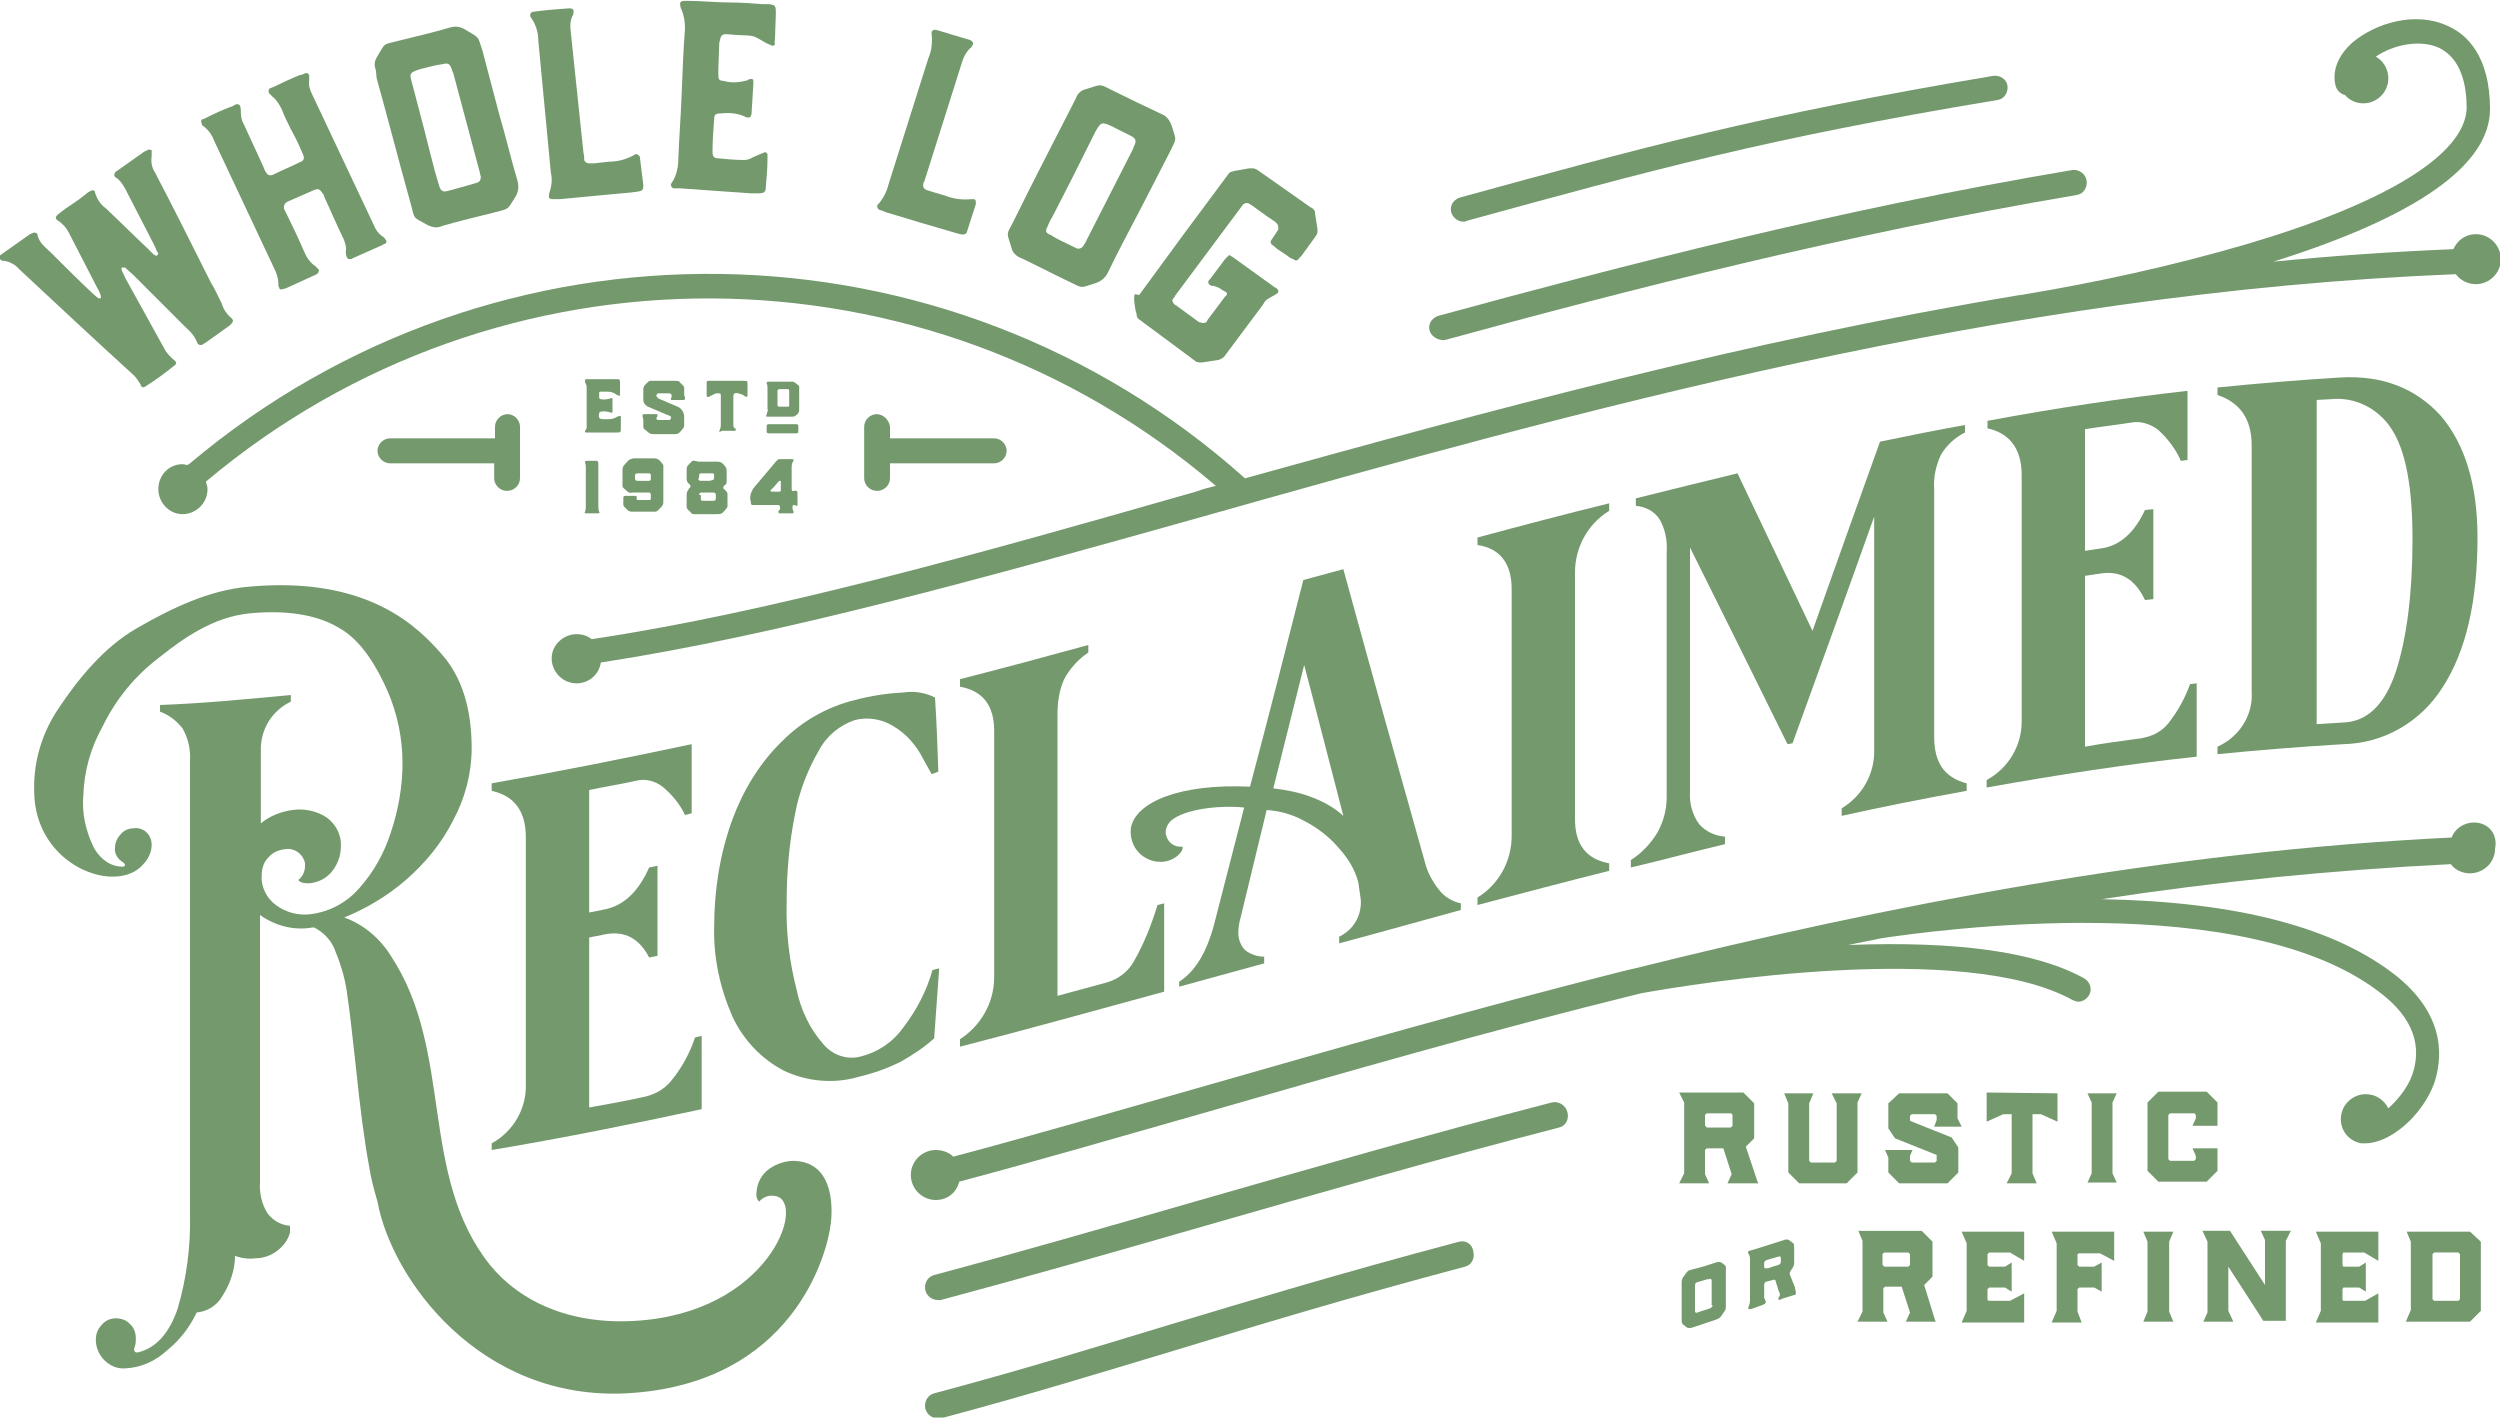 <?xml version="1.0" encoding="UTF-8"?>
<!-- Generator: Adobe Illustrator 25.0.1, SVG Export Plug-In . SVG Version: 6.00 Build 0)  -->
<svg xmlns="http://www.w3.org/2000/svg" xmlns:xlink="http://www.w3.org/1999/xlink" version="1.1" id="Layer_1" x="0px" y="0px" viewBox="0 0 300 170.1" style="enable-background:new 0 0 300 170.1;" xml:space="preserve">
<style type="text/css">
	.st0{fill:#73996D;}
</style>
<g>
	<path class="st0" d="M16.9,46.2c0,0.1,0,0.1,0.1,0.2c0.1,0.1,0.3,0.1,0.4,0c1.3-0.8,2.5-1.7,3.6-2.6c0,0,0.1-0.1,0.1-0.1   c0.1-0.1,0-0.3-0.1-0.4c-0.5-0.4-1-0.9-1.3-1.5L15,33.3c-0.1-0.3-0.3-0.6-0.4-0.9c0-0.1-0.1-0.3,0.1-0.3c0.1,0,0.2,0,0.3,0l1,0.9   c2.1,2.1,4.2,4.2,6.3,6.3c0.6,0.5,1.1,1.1,1.4,1.9c0.1,0.2,0.3,0.2,0.5,0.2c0.2-0.1,0.3-0.2,0.5-0.3l2.8-2c0.1-0.1,0.2-0.1,0.3-0.3   c0.2-0.2,0.2-0.4,0-0.6c-0.6-0.5-1-1.1-1.2-1.8c-0.4-0.8-0.8-1.7-1.3-2.5c-2.2-4.4-4.4-8.8-6.7-13.2c-0.4-0.6-0.5-1.3-0.4-2   c0-0.2,0-0.4,0-0.5c0-0.1,0-0.1,0-0.2C18,18,17.8,17.9,17.7,18c-0.1,0.1-0.2,0.1-0.4,0.2l-3.1,2.2l-0.3,0.2c-0.2,0.2-0.3,0.5,0,0.7   c0.5,0.3,0.8,0.8,1.1,1.3l3.5,6.8c0.1,0.2,0.2,0.4,0.3,0.7c0.1,0.2,0.3,0.3,0.1,0.5c-0.2,0.2-0.3,0-0.5-0.1   c-0.2-0.2-0.4-0.4-0.6-0.6c-1.7-1.6-3.4-3.3-5.1-4.9c-0.7-0.5-1.1-1.2-1.3-1.9c0,0,0-0.1,0-0.1c-0.1-0.2-0.3-0.2-0.5-0.1   c-0.2,0.1-0.4,0.2-0.6,0.4c-0.5,0.4-0.9,0.7-1.5,1.1c-0.6,0.4-1.2,0.8-1.8,1.3c-0.4,0.3-0.4,0.6,0,0.8c0.6,0.4,1,0.9,1.3,1.5   l3.4,6.6c0.2,0.3,0.3,0.6,0.4,0.9c0,0.1,0,0.2,0,0.3c-0.1,0-0.2,0-0.3,0l-0.7-0.6c-1.7-1.6-3.3-3.2-4.9-4.8   c-0.7-0.7-1.6-1.3-1.7-2.3c-0.1-0.1-0.2-0.2-0.4-0.2C3.9,28,3.8,28,3.6,28.1l-3.4,2.4c-0.1,0.1-0.2,0.1-0.2,0.2c0,0,0,0,0,0.1   c-0.1,0.1,0,0.3,0.1,0.4c0.1,0.1,0.3,0.1,0.4,0.1c0.7,0.1,1.4,0.5,1.8,1c4.5,4.2,9,8.4,13.5,12.5C16.3,45.2,16.6,45.7,16.9,46.2z"></path>
	<path class="st0" d="M24.5,15.2c0.6,0.5,1,1.1,1.2,1.7l7.2,15.3c0.3,0.6,0.5,1.2,0.5,1.8c0,0.2,0,0.4,0.1,0.5c0,0,0,0,0,0   c0,0.2,0.2,0.3,0.4,0.2c0.1,0,0.3-0.1,0.4-0.1l3.5-1.6c0.1,0,0.2-0.1,0.3-0.2c0,0,0.1,0,0.1-0.1c0.1-0.2,0.1-0.4-0.1-0.5   c-0.1-0.1-0.2-0.2-0.3-0.3c-0.6-0.4-1-1-1.3-1.7c-0.6-1.4-1.3-2.9-2-4.3l-0.4-0.8c0,0,0,0,0,0c-0.1-0.3,0-0.7,0.4-0.9l3.2-1.4   c0.5-0.2,0.7-0.1,1,0.4c0.1,0.1,0.2,0.2,0.2,0.4c0.8,1.7,1.5,3.4,2.3,5c0.2,0.5,0.4,1,0.3,1.6c0,0.2,0,0.4,0.1,0.6   c0,0.2,0.2,0.3,0.4,0.3c0.1,0,0.2,0,0.3-0.1l3.6-1.6c0.1-0.1,0.2-0.1,0.4-0.2c0.1-0.1,0.1-0.3,0-0.4c-0.1-0.2-0.3-0.4-0.5-0.5   c-0.4-0.3-0.7-0.7-0.9-1.2l-7.5-15.9c-0.2-0.4-0.4-1-0.3-1.5c0-0.2,0-0.4,0-0.6c0,0,0,0,0-0.1c-0.1-0.2-0.3-0.3-0.5-0.2   C36.4,8.9,36.2,9,36,9c-1,0.4-2.1,0.9-3.1,1.4l-0.5,0.2c0,0-0.1,0-0.1,0.1c-0.1,0.1-0.1,0.4,0,0.5c0.1,0.1,0.3,0.3,0.4,0.4   c0.5,0.4,0.8,0.9,1.1,1.5c0.3,0.8,0.7,1.6,1.1,2.4c0.5,0.9,1,1.9,1.4,2.9c0.3,0.6,0.2,0.9-0.4,1.1c-1,0.5-2,0.9-3,1.4   c-0.6,0.3-0.8,0.1-1.1-0.4L31.6,20l-2.3-5c-0.3-0.5-0.4-1-0.4-1.6c0-0.2,0-0.5-0.1-0.7c0,0,0,0,0,0c0-0.1-0.2-0.2-0.3-0.2   c-0.2,0-0.4,0.1-0.5,0.2c-1.1,0.4-2.2,0.9-3.2,1.4c-0.2,0.1-0.3,0.2-0.5,0.2c0,0,0,0,0,0c-0.2,0.1-0.2,0.3-0.1,0.5   C24.2,15,24.3,15.1,24.5,15.2z"></path>
	<path class="st0" d="M45.2,9.4c1.4,5,2.7,10.1,4.1,15.1c0.5,1.9,0.2,1.5,2,2.5c0.6,0.3,1.2,0.4,1.8,0.1c2.1-0.6,4.2-1.1,6.2-1.6   c1.8-0.5,1.5-0.2,2.5-1.8c0.4-0.6,0.5-1.3,0.3-2c-0.8-2.7-1.4-5.3-2.2-8l-2-7.6c-0.6-1.8-0.3-1.5-2-2.5c-0.6-0.4-1.2-0.5-1.9-0.3   c-2,0.6-4.2,1.1-6.2,1.6s-1.5,0.2-2.6,2c-0.3,0.5-0.3,1-0.1,1.5L45.2,9.4z M50.4,8.3c0.9-0.2,1.8-0.5,2.7-0.6   c0.7-0.2,0.9,0,1.1,0.6c0.1,0.2,0.1,0.3,0.2,0.5l3.1,11.6c0.1,0.3,0.1,0.5,0.2,0.8c0,0.3-0.1,0.6-0.4,0.7L57,22   c-1,0.3-2.1,0.6-3.2,0.9c-0.7,0.2-0.9,0-1.1-0.6s-0.3-1.1-0.5-1.7c-0.4-1.5-0.8-3.1-1.2-4.7l-1.6-6.1C49.1,8.8,49.2,8.7,50.4,8.3z"></path>
	<path class="st0" d="M64.6,4.9l1.5,15.8c0.2,0.8,0.1,1.7-0.2,2.5c0,0,0,0.1,0,0.1c-0.1,0.4,0,0.6,0.4,0.6c0.3,0,0.6,0,0.9,0   l4.2-0.4l4.3-0.4l0.8-0.1c0.6-0.1,0.7-0.2,0.7-0.8L76.8,19c0-0.1,0-0.2-0.1-0.3c-0.1-0.1-0.2-0.2-0.3-0.2c-0.1,0-0.2,0-0.3,0.1   c-0.9,0.5-1.9,0.8-3,0.8l-1.8,0.2c-0.2,0-0.4,0-0.6,0c-0.3,0-0.6-0.2-0.6-0.5c0-0.1,0-0.2,0-0.3l-0.1-0.6L68.5,3.9   c-0.1-0.7-0.1-1.4,0.2-2c0.1-0.1,0.1-0.2,0.1-0.3C68.9,1.2,68.8,1,68.3,1c-1.4,0.1-2.8,0.2-4.2,0.4c-0.4,0-0.6,0.3-0.4,0.7   C64.3,2.9,64.6,3.9,64.6,4.9z"></path>
	<path class="st0" d="M80.9,22.6h0.7c2.9,0.2,5.8,0.4,8.5,0.6h0.8c0.8,0,1-0.1,1-0.8c0.1-1.1,0.2-2.3,0.2-3.4c0-0.1,0-0.3,0-0.4   c0,0,0-0.1,0-0.1c-0.1-0.2-0.3-0.3-0.4-0.2c-0.5,0.2-1,0.4-1.4,0.6c-0.3,0.2-0.7,0.3-1,0.3c-1,0-2.1-0.1-3.1-0.2   c-0.5,0-0.7-0.2-0.7-0.8c0-1.3,0.1-2.6,0.2-3.9c0-0.6,0.2-0.7,0.9-0.7c1-0.1,2.1,0,3,0.5c0,0,0.1,0,0.1,0c0.2,0,0.4,0,0.4-0.2   c0.1-0.2,0.1-0.3,0.1-0.5l0.2-3.3c0-0.1,0-0.3,0-0.4c0,0,0,0,0,0c0-0.2-0.2-0.3-0.4-0.2c-0.1,0-0.2,0-0.2,0.1c-1,0.3-2,0.4-3,0.1   c-0.5,0-0.6-0.2-0.6-0.7c0-0.2,0-0.4,0-0.7l0.1-2.8c0-0.2,0-0.4,0.1-0.7c0.1-0.5,0.2-0.7,0.8-0.7l1.2,0.1c2.4,0.1,1.8,0,3.6,1   c0.2,0.1,0.5,0.2,0.7,0.3c0.1,0,0.3-0.1,0.3-0.2C92.9,5.1,93,4.8,93,4.6l0.1-2.9c0-0.1,0-0.2,0-0.3c0-0.7-0.1-0.8-0.8-0.9   c-0.3,0-0.5,0-0.8,0c-1.3-0.1-2.6-0.2-3.8-0.2c-1.8,0-3.5-0.2-5.3-0.2c-0.8,0-0.9,0.1-0.7,0.9l0.1,0.2c0.3,0.7,0.4,1.5,0.4,2.2   c-0.2,2.6-0.3,5.3-0.4,7.9c-0.1,2.6-0.3,5.2-0.4,7.8c0,0.9-0.2,1.9-0.7,2.7c-0.1,0.1-0.1,0.2-0.2,0.3   C80.5,22.3,80.6,22.6,80.9,22.6z"></path>
	<path class="st0" d="M105.6,25.2c0.3,0.1,0.6,0.2,0.8,0.3l4,1.2l4.1,1.2l0.7,0.2c0.6,0.1,0.8,0,0.9-0.5l1-3.1c0-0.1,0-0.2,0-0.3   c0-0.1-0.1-0.3-0.2-0.3c-0.1,0-0.2,0-0.3,0c-1.1,0.1-2.1,0-3.1-0.4l-1.7-0.5c-0.2-0.1-0.4-0.1-0.6-0.2c-0.3-0.1-0.5-0.4-0.4-0.7   c0-0.1,0-0.2,0.1-0.3c0.1-0.2,0.1-0.4,0.2-0.6l4.3-13.6c0.2-0.7,0.5-1.3,1-1.8c0.1-0.1,0.2-0.1,0.2-0.2c0.3-0.4,0.2-0.6-0.2-0.8   c-1.3-0.4-2.7-0.8-4-1.2c-0.4-0.1-0.7,0.1-0.6,0.5c0.1,1,0,2-0.4,2.9l-4.8,15.2c-0.2,0.8-0.6,1.6-1.2,2.3c0,0-0.1,0-0.1,0.1   C105.2,24.8,105.3,25.1,105.6,25.2z"></path>
	<path class="st0" d="M122.6,31c1.9,0.9,3.8,1.9,5.7,2.8c1.7,0.8,1.2,0.8,3.1,0.2c0.7-0.2,1.3-0.7,1.6-1.4c1.2-2.5,2.5-4.9,3.8-7.4   l3.6-7c0.8-1.7,0.8-1.2,0.2-3.1c-0.2-0.6-0.6-1.2-1.2-1.4c-1.9-0.9-4-1.9-5.8-2.8c-1.8-0.9-1.3-0.8-3.3-0.2c-0.5,0.1-1,0.5-1.2,1.1   l-0.4,0.8c-2.4,4.7-4.8,9.3-7.1,14c-0.9,1.7-0.8,1.2-0.2,3.2C121.5,30.3,122,30.8,122.6,31z M125.7,27.2c0.2-0.6,0.5-1,0.8-1.6   c0.7-1.4,1.5-2.9,2.2-4.3l2.8-5.6c0.6-1,0.7-1.1,1.8-0.6c0.8,0.4,1.6,0.8,2.4,1.2c0.6,0.3,0.7,0.6,0.4,1.2   c-0.1,0.2-0.1,0.3-0.2,0.5l-5.5,10.8c-0.1,0.3-0.3,0.5-0.4,0.7c-0.2,0.3-0.5,0.4-0.8,0.3l-0.2-0.1l0,0c-1-0.5-2-0.9-2.9-1.5   C125.5,28,125.4,27.7,125.7,27.2z"></path>
	<path class="st0" d="M136.2,35.3c-0.1,0.1-0.1,0.3-0.1,0.5c0,0.1,0,0.2,0,0.3c0.1,0.6,0.1,1.1,0.3,1.6c0,0,0,0.1,0,0.1   c0,0.3,0.2,0.5,0.4,0.6l0.4,0.3L143,43l0.4,0.3c0.2,0.2,0.5,0.2,0.8,0.2c0.7-0.1,1.3-0.2,2-0.3c0.3-0.1,0.5-0.2,0.7-0.4l0.3-0.4   c1.5-2,2.9-3.9,4.4-5.9l0.1-0.2c0.1-0.1,0.2-0.3,0.4-0.4l0.5-0.3c0.2-0.1,0.4-0.2,0.5-0.3c0.1,0,0.1-0.1,0.2-0.1   c0.1-0.1,0.1-0.2,0.1-0.3c0-0.1-0.1-0.1-0.1-0.2c-0.1-0.1-0.2-0.2-0.3-0.2l-5-3.6c-0.1-0.1-0.2-0.1-0.3-0.2   c-0.1-0.1-0.3-0.1-0.4,0.1c-0.1,0.1-0.2,0.2-0.3,0.3l-1.8,2.4l-0.1,0.1c-0.1,0.1-0.1,0.2-0.1,0.2c0,0,0,0.1,0,0.1   c0,0.1,0.1,0.3,0.2,0.3c0.1,0,0.1,0.1,0.2,0.1c0.2,0,0.3,0,0.5,0.1l0.3,0.1c0.3,0.2,0.5,0.3,0.8,0.5c0.1,0,0.1,0,0.1,0   c0.1,0.1,0.2,0.3,0.1,0.4l-0.2,0.2l-2.1,2.8l-0.1,0.2c-0.2,0.2-0.5,0.2-0.7,0.1c0,0-0.1,0-0.1,0l-0.2-0.1l-2.6-1.9   c-0.1-0.1-0.2-0.1-0.3-0.2c-0.2-0.2-0.3-0.5-0.1-0.7c0.1-0.1,0.2-0.2,0.2-0.3l0.6-0.8l7.3-9.8l0.3-0.4c0.2-0.1,0.4-0.2,0.6-0.1   c0.1,0,0.1,0.1,0.2,0.1l0.3,0.2l1.8,1.3l0.9,0.6l0.2,0.2c0.2,0.2,0.2,0.4,0.2,0.7l-0.1,0.2c-0.2,0.3-0.4,0.6-0.6,0.9   c-0.1,0.1-0.1,0.2-0.2,0.3c0,0.1-0.1,0.1,0,0.2c0,0.1,0.1,0.3,0.2,0.3l0.6,0.5l1.2,0.8c0.2,0.2,0.4,0.3,0.7,0.4   c0.2,0.2,0.5,0.2,0.6,0l0.1-0.1c0.1-0.1,0.1-0.2,0.2-0.2l1.6-2.2c0.1-0.1,0.1-0.2,0.2-0.3c0.2-0.2,0.2-0.5,0.2-0.8l-0.3-1.9   c0,0,0-0.1,0-0.1c0-0.2-0.1-0.3-0.2-0.4c-0.1-0.1-0.2-0.2-0.3-0.2l-6.4-4.5l-0.2-0.1c-0.2-0.1-0.3-0.1-0.5-0.1h-0.3   c-0.6,0.1-1.1,0.2-1.7,0.3c-0.1,0-0.2,0-0.3,0.1c-0.2,0-0.4,0.1-0.5,0.3l-0.3,0.4l-5.2,7l-5.2,7.1L136.2,35.3z"></path>
	<path class="st0" d="M84.2,124.3l-0.8,0.2c-0.6,1.8-1.5,3.5-2.7,5c-0.8,1.1-2,1.8-3.3,2.1c-2.2,0.5-4.5,0.9-6.7,1.3v-20.4l2-0.4   c2.3-0.4,4,0.5,5.2,2.8l1-0.2v-10.8l-1,0.2c-1.3,2.9-3,4.5-5.2,5l-2,0.4V94.8c1.9-0.4,3.8-0.7,5.6-1.1c1.1-0.3,2.3,0,3.2,0.7   c1.1,0.9,2.1,2.1,2.7,3.4l0.8-0.2v-8.3c-8,1.7-16,3.3-24,4.7v0.9c2.7,0.6,4.1,2.4,4.1,5.6v29.6c0.1,2.9-1.5,5.7-4.1,7.1v0.8   c8.4-1.4,16.8-3.1,25.2-4.9L84.2,124.3z"></path>
	<path class="st0" d="M112.7,116.2l-0.8,0.2c-0.7,2.5-1.9,4.8-3.5,6.9c-1.3,1.8-3.1,3-5.2,3.5c-1.6,0.4-3.3-0.2-4.4-1.5   c-1.6-1.8-2.7-4.1-3.2-6.5c-0.9-3.5-1.3-7-1.2-10.6c0-3.5,0.3-7,1-10.5c0.5-2.7,1.5-5.3,2.9-7.7c0.9-1.7,2.5-3,4.3-3.6   c1.6-0.4,3.3-0.1,4.7,0.8c1.5,0.9,2.7,2.3,3.5,3.9l1,1.8l0.8-0.3c-0.1-3-0.2-5.9-0.4-8.9c-1.2-0.6-2.5-0.8-3.8-0.6   c-2,0.1-3.9,0.4-5.8,0.9c-3.3,0.8-6.3,2.5-8.7,4.9c-2.7,2.6-4.7,5.9-6,9.4c-1.5,4.1-2.2,8.5-2.2,12.9c-0.1,3.7,0.7,7.4,2.2,10.8   c1.3,2.8,3.5,5.1,6.2,6.5c2.8,1.3,6,1.6,9,0.7c1.7-0.4,3.4-1,5-1.8c1.4-0.8,2.8-1.7,4-2.8C112.3,121.9,112.5,119.1,112.7,116.2z"></path>
	<path class="st0" d="M115.2,124.7v0.9c8.2-2.1,16.4-4.4,24.5-6.6v-10.6l-0.8,0.2c-0.7,2.3-1.6,4.6-2.8,6.7   c-0.7,1.3-1.9,2.2-3.3,2.6l-5.9,1.6V85.7c0-1.4,0.2-2.9,0.8-4.2c0.7-1.3,1.7-2.4,2.9-3.2v-0.9c-5.1,1.4-10.3,2.8-15.4,4.1v0.9   c2.7,0.5,4.1,2.2,4.1,5.3v29.6C119.3,120.3,117.7,123.1,115.2,124.7z"></path>
	<path class="st0" d="M193.1,61.3v-0.9c-5.3,1.3-10.6,2.7-15.8,4.1v0.9c2.7,0.4,4.1,2.2,4.1,5.3v29.6c0,3-1.5,5.8-4.1,7.4v0.9   c5.3-1.4,10.6-2.8,15.8-4.1v-0.9c-2.7-0.5-4.1-2.2-4.1-5.3V68.7C189,65.7,190.5,62.9,193.1,61.3z"></path>
	<path class="st0" d="M221,97v0.9c5-1.1,10-2.1,15-3V94c-2.7-0.7-3.9-2.5-3.9-5.6V58.7c-0.1-1.4,0.2-2.8,0.8-4.1   c0.7-1.2,1.7-2.1,2.9-2.7v-0.9c-3.4,0.6-6.8,1.3-10.2,2c-2.7,7.5-5.4,15.1-8.1,22.7c-3-6.3-6-12.6-9-18.9c-4.1,1-8.2,2-12.2,3v0.9   c1.2,0.1,2.3,0.7,2.9,1.7c0.6,1.1,0.9,2.4,0.8,3.8v29.5c0,1.5-0.4,2.9-1.1,4.2c-0.8,1.3-1.9,2.5-3.2,3.3v0.9   c3.8-0.9,7.5-1.9,11.3-2.8v-0.9c-1.2-0.1-2.3-0.6-3.1-1.5c-0.8-1.1-1.2-2.5-1.1-3.9V65.7c3.9,7.8,7.8,15.7,11.7,23.6l0.6-0.1   c3.3-9.1,6.6-18.2,9.8-27.2v27.9C225,92.8,223.5,95.5,221,97z"></path>
	<path class="st0" d="M238.4,93.6v0.9c8.4-1.5,16.8-2.8,25.2-3.7V82l-0.8,0.1c-0.6,1.7-1.5,3.3-2.6,4.7c-0.8,1-2,1.6-3.3,1.8   c-2.2,0.3-4.5,0.6-6.7,1V69.1l2-0.3c2.3-0.3,4,0.7,5.2,3.2l1-0.1V61.1l-1,0.1c-1.3,2.8-3.1,4.3-5.2,4.6l-2,0.3V51.5   c1.9-0.3,3.7-0.5,5.6-0.8c1.1-0.2,2.3,0.2,3.2,0.9c1.1,1,2.1,2.3,2.7,3.7l0.8-0.1v-8.3c-8,0.9-16,2.1-24,3.6v0.9   c2.7,0.6,4.1,2.5,4.1,5.6v29.6C242.6,89.5,241,92.2,238.4,93.6z"></path>
	<path class="st0" d="M266.1,89.6v0.9c5-0.5,10.1-0.9,15.1-1.2c4.9-0.1,9.3-2.7,11.9-6.8c2.8-4.3,4.2-10.3,4.2-18   c0-6.3-1.5-11.2-4.4-14.6c-3-3.3-7-4.9-12.1-4.6c-4.9,0.3-9.8,0.7-14.7,1.2v0.9c2.7,0.9,4.1,2.9,4.1,6v29.6   C270.4,85.7,268.8,88.4,266.1,89.6z M277.9,48l1.8-0.1c2.9-0.3,5.7,1.1,7.3,3.6c1.7,2.6,2.5,7,2.5,13.2c0,6.6-0.7,11.9-2,15.9   c-1.3,3.9-3.4,6-6.3,6.1l-3.2,0.2V48z"></path>
	<path class="st0" d="M95.3,139.3c-1,0-2,0.3-2.9,0.9c-0.9,0.6-1.5,1.6-1.6,2.7c-0.1,0.6,0,1,0.3,1.3c0.4-0.5,1.1-0.8,1.7-0.7   c4.1,0.1,0.2,13.3-15.3,14.9c-8.8,0.9-15.1-2.2-18.7-6.6c-8.6-10.8-4.3-25.6-11.9-37.1c-1.3-2.1-3.3-3.8-5.6-4.6   c2.7-1.1,5.2-2.6,7.4-4.5c2.3-2,4.3-4.4,5.7-7.2c1.4-2.6,2.2-5.6,2.2-8.6c0-4.8-1.2-8.6-3.6-11.3c-2.8-3.2-8.8-9.4-23.1-8.1   c-4.9,0.4-9.5,2.7-13.5,5c-4,2.3-7.1,6.2-9.3,9.5c-2,2.9-3.1,6.4-3,10c0,9,9.9,12.6,13.1,8.8c0.6-0.6,1-1.5,1-2.3   c0-0.6-0.2-1.1-0.6-1.5c-0.4-0.4-1-0.6-1.6-0.5c-0.6,0-1.2,0.3-1.5,0.7c-0.4,0.4-0.7,1-0.7,1.6c-0.1,0.7,0.3,1.4,1,1.8   c0.1,0.1,0.2,0.2,0.2,0.3c0,0.1-0.1,0.2-0.3,0.2c-1.3,0-2.5-0.7-3.4-2.2c-1-2-1.5-4.2-1.3-6.4c0.1-2.9,0.9-5.7,2.3-8.2   c1.6-3.3,3.9-6.1,6.8-8.3c3-2.4,6.6-4.9,10.9-5.3c4.2-0.4,7.9,0.1,10.6,1.7c2.8,1.5,4.7,4.9,5.9,7.6c1.2,2.8,1.8,5.7,1.8,8.7   c0,2.8-0.5,5.6-1.4,8.3c-0.8,2.5-2.1,4.8-3.8,6.7c-1.5,1.7-3.5,2.8-5.8,3.1c-1.5,0.2-3-0.2-4.2-1.1c-1.1-0.8-1.8-2.2-1.7-3.5   c0-0.8,0.2-1.6,0.8-2.2c0.5-0.6,1.2-0.9,2-1c1.1-0.2,2.2,0.6,2.4,1.7c0,0.1,0,0.2,0,0.3c0,0.7-0.3,1.3-0.8,1.7   c0.2,0.3,0.6,0.4,1.3,0.4c1.1-0.1,2.1-0.6,2.8-1.5c0.6-0.8,1-1.8,1-2.9c0.1-1.4-0.6-2.7-1.7-3.5c-1.2-0.8-2.7-1.1-4.1-0.9   c-1.4,0.2-2.7,0.7-3.8,1.6v-8.6c-0.1-2.6,1.3-4.9,3.6-6v-0.8c-5.2,0.5-10.4,1-15.7,1.2v0.8c1.1,0.4,2,1.1,2.7,2   c0.7,1.2,1,2.6,0.9,4v54.2c0.1,3.9-0.4,7.8-1.5,11.5c-1,2.9-2.6,4.7-4.8,5.2c-0.3,0-0.4-0.1-0.4-0.4c0-0.2,0.1-0.3,0.1-0.4   c0.1-0.3,0.1-0.6,0.1-0.9c0-0.6-0.2-1.3-0.7-1.7c-0.4-0.5-1.1-0.7-1.7-0.7c-0.7,0-1.3,0.3-1.7,0.8c-0.5,0.5-0.7,1.1-0.7,1.8   c0,0.9,0.4,1.8,1,2.4c0.7,0.7,1.6,1.1,2.6,1c1.9-0.1,3.6-0.9,5-2.2c1.5-1.2,2.7-2.8,3.5-4.5c1.3-0.1,2.5-0.9,3.1-2   c0.9-1.4,1.5-3.1,1.5-4.8c0.8,0.3,1.6,0.4,2.4,0.3c1.1,0,2.1-0.4,2.9-1.1c0.6-0.5,1.1-1.2,1.3-2v-0.8c-1.1-0.1-2-0.6-2.7-1.5   c-0.7-1.1-1-2.5-0.9-3.8v-32c1.8,1.3,4.1,1.9,6.3,1.5h0.2c1.2,0.6,2.2,1.7,2.6,3c0.7,1.7,1.2,3.5,1.4,5.3c0.3,2,0.6,4.8,1,8.4   c0.5,4.8,1,8.8,1.6,12c0.2,1.4,0.6,2.8,1,4.2c1.7,9.3,12.3,23.9,29.9,23c20-1.1,24.1-16.8,24.5-20.4   C99.8,145.9,100.5,139.5,95.3,139.3z"></path>
	<path class="st0" d="M160.7,112.4v0.8c4.9-1.3,9.8-2.7,14.6-4v-0.8c-1-0.2-2-0.8-2.6-1.6c-0.8-1-1.4-2.1-1.7-3.3   c-3.3-11.7-6.6-23.5-9.8-35.2l-4.8,1.3c-2.1,8.3-4.2,16.5-6.4,24.8c-8.5-0.4-13.8,1.9-14.3,5c-0.2,2,1.1,3.7,3.1,4   c0.1,0,0.1,0,0.2,0c1.7,0.2,3.1-1.2,2.9-1.8c-1,0.1-1.8-0.5-2-1.5c-0.1-0.6,0.2-1.2,0.6-1.6c1.6-1.4,5.7-1.9,8.8-1.6   c-1.2,4.7-2.4,9.3-3.6,14c-0.9,3.4-2.3,5.7-4.2,6.9v0.6l10.2-2.8v-0.8c-0.8,0-1.7-0.3-2.3-0.8c-0.5-0.5-0.8-1.3-0.8-2   c0-0.7,0.1-1.3,0.3-2c1-4.2,2.1-8.6,3.1-12.8c1.5,0.1,3,0.5,4.3,1.2c1.6,0.8,3.1,1.9,4.3,3.3c1.1,1.2,2,2.6,2.4,4.2   c0.1,0.7,0.2,1.4,0.3,2.1C163.4,109.9,162.4,111.6,160.7,112.4z M157.5,95.7c-1.5-0.6-3.1-0.9-4.7-1.1l3.7-14.8   c1.6,6,3.1,12,4.7,18.1C160.1,96.9,158.8,96.2,157.5,95.7z"></path>
	<path class="st0" d="M70.4,51.4c-0.1,0.1-0.1,0.2-0.2,0.3c0,0.2,0,0.2,0.2,0.2h0.3v0h3.5c0.2,0,0.3-0.1,0.3-0.3v-1.5c0,0,0,0,0-0.1   c0-0.1-0.1-0.1-0.2-0.1c-0.1,0.1-0.3,0.1-0.4,0.2c-0.2,0.1-0.5,0.2-0.8,0.2h-0.6c-0.6,0-0.7-0.1-0.6-0.7c0-0.1,0.1-0.2,0.2-0.2   c0.4-0.1,0.8,0,1.2,0.1c0.1,0.1,0.2,0,0.2-0.1c0-0.5,0-1,0-1.5c0-0.1-0.1-0.2-0.2-0.1c-0.4,0.1-0.8,0.2-1.2,0.1c0,0,0,0,0,0   c-0.1,0-0.2-0.1-0.2-0.2c0-0.1,0-0.3,0-0.5c0-0.2,0-0.2,0.3-0.2s0.5,0,0.7,0c0.4,0,0.7,0.1,1,0.3c0.1,0.1,0.2,0.1,0.4,0.2   c0,0,0,0,0,0c0.1,0,0.1,0,0.1-0.1c0-0.1,0-0.1,0-0.1v-1.5c0-0.2-0.1-0.3-0.2-0.3h-3.8c-0.2,0-0.2,0.1-0.2,0.3   c0,0.1,0.1,0.2,0.1,0.3c0.1,0.1,0.1,0.3,0.1,0.5v4.2C70.4,51.1,70.4,51.3,70.4,51.4z"></path>
	<path class="st0" d="M78.9,49.9c0-0.2,0-0.2-0.2-0.2h-1.4c-0.2,0-0.2,0.1-0.2,0.3c0.1,0.2,0.1,0.4,0.1,0.7c0,0.8-0.1,0.6,0.5,1.1   c0.2,0.2,0.4,0.3,0.7,0.3h2.2c0.8,0,0.8,0,1.3-0.6c0.1-0.1,0.2-0.3,0.2-0.4c0-0.4,0-0.7,0-1.1c0-0.5-0.3-1-0.8-1.2   c-0.7-0.3-1.4-0.6-2.1-0.9c-0.1,0-0.2-0.1-0.3-0.2c-0.1-0.1-0.2-0.2-0.1-0.3c0-0.1,0.1-0.2,0.2-0.2c0.1,0,0.2,0,0.4,0   c0.3,0,0.7,0,0.9,0c0.2,0,0.3,0.1,0.3,0.3c0,0.1,0,0.2-0.1,0.3c0,0.1,0,0.2,0.1,0.2h1.4c0.2,0,0.2-0.1,0.2-0.3   c-0.1-0.2-0.1-0.4-0.1-0.6c0-0.8,0.1-0.6-0.5-1.2c-0.1-0.2-0.3-0.2-0.6-0.2h-1.4c-0.3,0-0.7,0-1,0c-0.8,0-0.6-0.1-1.2,0.5   c-0.1,0.1-0.2,0.3-0.2,0.5v1.2c0,0.1,0,0.2,0,0.2c0.1,0.4,0.4,0.7,0.8,0.8c0.7,0.3,1.4,0.6,2.1,0.9c0.1,0,0.2,0.1,0.3,0.1   c0.1,0.1,0.2,0.2,0.1,0.3c0,0.1-0.1,0.2-0.2,0.2h-1.3c0,0-0.1,0-0.1,0c-0.1-0.1-0.2-0.2-0.1-0.3C78.8,50.1,78.9,50,78.9,49.9z"></path>
	<path class="st0" d="M88.6,47.2l0.3,0.1c0.1,0,0.3,0.1,0.4,0.2l0.2,0.1c0.1,0.1,0.2,0,0.2-0.2v-1.3c0-0.4,0-0.4-0.4-0.4H85   c-0.2,0-0.2,0.1-0.2,0.2v1.6c0,0.1,0.1,0.2,0.3,0.1l0.6-0.3c0.1-0.1,0.3-0.1,0.4-0.1c0.4,0,0.4,0,0.4,0.4c0,1.1,0,2.2,0,3.3   c0,0.2,0,0.4-0.1,0.6c0,0.1-0.1,0.2-0.1,0.2c0,0,0,0,0,0c0,0.1,0,0.1,0.1,0.1c0.1,0,0.1,0,0.2-0.1h1.4c0.1,0,0.1,0,0.2,0   c0,0,0,0,0,0c0,0,0.1-0.1,0.1-0.1c0-0.1,0-0.2-0.1-0.2C88.1,51.4,88,51.2,88,51v-3.4C88,47.2,88.2,47.1,88.6,47.2z"></path>
	<path class="st0" d="M92,49.7c-0.1,0.3-0.1,0.3,0.2,0.3v0h2.7c0.5,0,0.4,0,0.8-0.3c0.1-0.1,0.2-0.3,0.2-0.5c0-0.5,0-0.8,0-1.2   c0-0.4,0-0.8,0-1.2c0-0.6,0.1-0.4-0.4-0.8c-0.1-0.1-0.3-0.2-0.4-0.2h-2.8c-0.1,0-0.1,0-0.2,0c0,0,0,0,0,0c0,0-0.1,0.1-0.1,0.1v0.1   c0.1,0.2,0.1,0.4,0.1,0.6c0,0.9,0,1.6,0,2.5C92.2,49.2,92.1,49.4,92,49.7z M93.3,46.9c0-0.1,0.1-0.2,0.2-0.2h1   c0.2,0,0.2,0.1,0.2,0.2v1.6c0,0.1,0,0.1,0,0.2c0,0.1-0.1,0.1-0.1,0.1l-0.1,0h-0.9c-0.2,0-0.3,0-0.3-0.2V46.9z"></path>
	<path class="st0" d="M70.3,61.6h1.5c0.1,0,0.2-0.1,0.1-0.2c-0.1-0.2-0.1-0.4-0.1-0.7v-4.8c0-0.1,0-0.2,0-0.3c0-0.2-0.1-0.3-0.2-0.3   h-1.2c-0.2,0-0.2,0.1-0.2,0.2c0.1,0.2,0.1,0.5,0.1,0.7c0,1.5,0,3,0,4.5c0,0.2,0,0.5-0.1,0.7C70.1,61.5,70.2,61.6,70.3,61.6z"></path>
	<path class="st0" d="M75,55.7c-0.2,0.2-0.3,0.4-0.3,0.7c0,0.5,0,0.9,0,1.4c0,0.7-0.1,0.6,0.5,1.1c0.2,0.2,0.4,0.3,0.7,0.2h2   c0,0,0,0,0,0c0.1,0,0.2,0.1,0.2,0.3c0,0.1,0,0.3,0,0.4c0,0.2-0.1,0.2-0.2,0.2h-1.4c-0.1,0-0.1-0.1-0.1-0.2c0,0,0,0,0-0.1   c0-0.1,0-0.2-0.1-0.2h-1.3c-0.1,0-0.2,0.1-0.2,0.2c0,0.1,0,0.2,0,0.3c0,0.8-0.1,0.6,0.5,1.2c0.1,0.1,0.3,0.2,0.5,0.2h2.8   c0.2,0,0.3-0.1,0.4-0.2c0.1-0.1,0.2-0.2,0.3-0.3c0.2-0.2,0.3-0.4,0.3-0.6c0-0.7,0-1.5,0-2.1s0-1.1,0-1.8c0-0.7,0.1-0.5-0.4-1.1   c-0.2-0.2-0.4-0.3-0.7-0.3H76C75.3,55.2,75.5,55.2,75,55.7z M76.7,56.8h0.9c0.1,0,0.2,0,0.3,0c0.1,0,0.2,0.1,0.2,0.2   c0,0.2,0,0.3,0,0.5c0,0.1-0.1,0.2-0.2,0.2h-0.7v0h-0.7c-0.2,0-0.3-0.1-0.3-0.3C76.2,56.8,76.2,56.8,76.7,56.8z"></path>
	<path class="st0" d="M82.6,55.8c-0.1,0.1-0.2,0.3-0.2,0.4c0,0.4,0,0.8,0,1.3c0,0.2,0.1,0.4,0.2,0.5c0.1,0.1,0.2,0.1,0.2,0.2   c0.1,0.1,0.1,0.2,0,0.3c-0.1,0.1-0.2,0.2-0.2,0.3c-0.1,0.1-0.2,0.3-0.2,0.5v1c0,0.8-0.1,0.6,0.5,1.2c0.1,0.2,0.3,0.2,0.5,0.2h2.4   c0.8,0,0.8,0,1.3-0.6c0.1-0.1,0.2-0.2,0.2-0.4v-1.4c0-0.2-0.1-0.3-0.2-0.4c-0.1-0.1-0.2-0.2-0.3-0.3c0-0.1,0-0.2,0-0.2   c0.1-0.1,0.2-0.2,0.2-0.2c0.2-0.1,0.2-0.3,0.2-0.5v-0.9c0-0.7,0-0.6-0.4-1.1c-0.2-0.2-0.4-0.3-0.7-0.3h-2.3   C83,55.2,83.2,55.2,82.6,55.8z M83.9,57c0-0.1,0.1-0.2,0.2-0.2h1.2h0.2c0.1,0,0.2,0.1,0.2,0.2c0,0.6,0,0.6-0.6,0.7h-0.4   c-0.2,0-0.5,0-0.6,0c-0.2,0-0.3-0.1-0.3-0.2C83.9,57.3,83.9,57.2,83.9,57z M83.9,59.4c0-0.2,0.1-0.3,0.3-0.3c0.2,0,0.4,0,0.7,0h0.7   c0.2,0,0.3,0.1,0.3,0.3c0,0.1,0,0.2,0,0.4c0,0.2-0.1,0.3-0.3,0.3h-1.2c-0.3,0-0.3-0.1-0.3-0.3V59.4z"></path>
	<path class="st0" d="M90.1,60.2c0,0.3,0,0.4,0.3,0.4h2.9c0.3,0,0.3,0.1,0.3,0.4c0,0.1,0,0.2-0.1,0.2c0,0.1-0.1,0.1-0.1,0.2   c0,0,0,0,0,0c0,0.1,0,0.1,0.1,0.2v0h1.6c0.1,0,0.2-0.1,0.1-0.3c-0.1-0.1-0.1-0.3-0.1-0.5c0-0.2,0.1-0.2,0.2-0.2l0.3,0.1   c0,0,0,0,0,0c0,0,0.1,0,0.1-0.1c0-0.1,0-0.2,0-0.2c0-0.4,0-0.8,0-1.2c0-0.4-0.2-0.3-0.4-0.3c-0.2,0.1-0.3,0-0.3-0.2v-2.5   c0-0.3,0-0.6,0.2-0.9c0.1-0.1,0-0.2-0.1-0.2c-0.6,0-1,0-1.6,0c-0.1,0-0.2,0.1-0.2,0.1l-0.2,0.2l-2.7,3.2   C90.1,59.1,89.9,59.7,90.1,60.2z M92.5,58.8l0.4-0.4l0.6-0.7c0,0,0.1,0,0.1,0c0.1,0,0.1,0.1,0.1,0.1v0.5v0.5c0,0.2-0.1,0.2-0.2,0.2   c-0.3,0-0.5,0-0.8,0c0,0-0.1,0-0.1,0C92.4,58.9,92.4,58.8,92.5,58.8z"></path>
	<path class="st0" d="M92,51.8c0,0.1,0.1,0.2,0.2,0.2h3.4c0.1,0,0.2-0.1,0.2-0.2v-0.7c0-0.1-0.1-0.2-0.2-0.2h-3.4   c-0.1,0-0.2,0.1-0.2,0.2V51.8z"></path>
	<path class="st0" d="M59.3,57.4c0,0.8,0.7,1.5,1.5,1.5c0,0,0,0,0.1,0c0.8,0,1.5-0.7,1.5-1.5v-6.2c0-0.8-0.7-1.5-1.5-1.5   s-1.5,0.7-1.5,1.5v1.4H46.8c-0.8,0-1.5,0.7-1.5,1.5s0.7,1.5,1.5,1.5h12.5V57.4C59.3,57.4,59.3,57.4,59.3,57.4z"></path>
	<path class="st0" d="M105.2,49.7c-0.8,0-1.5,0.7-1.5,1.5v6.2c0,0.8,0.7,1.5,1.5,1.5c0,0,0,0,0.1,0c0.8,0,1.5-0.7,1.5-1.5   c0,0,0,0,0,0v-1.8h12.5c0.8,0,1.5-0.7,1.5-1.5s-0.7-1.5-1.5-1.5h-12.5v-1.4C106.7,50.4,106,49.7,105.2,49.7z"></path>
	<path class="st0" d="M173,40.8c0.1,0,0.3,0,0.4,0c21.9-6,48-12.7,75.8-17.4c0.8-0.1,1.3-0.9,1.2-1.7c-0.1-0.8-0.9-1.4-1.7-1.3   c-28,4.7-54.1,11.5-76.1,17.5c-0.6,0.2-1.1,0.7-1.1,1.4C171.5,40.1,172.2,40.7,173,40.8z"></path>
	<path class="st0" d="M175.6,26.6c0.1,0,0.3,0,0.4-0.1c21.9-6,35.9-9.9,63.7-14.5c0.8-0.1,1.3-0.9,1.2-1.7c-0.1-0.8-0.9-1.3-1.7-1.2   c-28,4.7-42.1,8.6-64,14.6c-0.6,0.2-1.1,0.7-1.1,1.4C174.1,25.9,174.8,26.6,175.6,26.6z"></path>
	<path class="st0" d="M269.6,29.3c-8.9,2.6-18,4.6-27.1,6.1c0,0-0.1,0-0.1,0c-33,5.5-64.2,14-93,22c-35.8-32-89.8-32.8-126.6-1.8   l-0.3,0.2c-0.2,0-0.4-0.1-0.6-0.1c-1.6,0-2.9,1.3-2.9,3c0,1.6,1.3,3,2.9,3c1.6,0,3-1.3,3-3c0-0.3-0.1-0.6-0.2-0.9   c35.2-29.6,86.5-29.2,121.2,0.5c-0.8,0.2-1.6,0.4-2.4,0.7C117.3,66.5,92.4,73.5,71,76.7c-0.5-0.4-1.1-0.6-1.8-0.6   c-1.6,0-3,1.3-3,2.9c0,1.6,1.3,3,3,3c1.5,0,2.7-1.1,2.9-2.5c21.5-3.3,46.2-10.2,72.2-17.5c45-12.7,95.8-26.9,150.4-29.1   c0.5,0.7,1.4,1.2,2.4,1.2c1.6,0,3-1.3,3-3c0-1.6-1.3-3-3-3c-1.2,0-2.2,0.7-2.7,1.8c-7.3,0.3-14.5,0.8-21.6,1.5   c17.2-5.4,26-11.6,26-18.3c0-6.4-2.8-9-5.1-10c-3.9-1.8-8.7-0.3-11.4,2c-1.8,1.6-2.5,3.5-2,5.3c0.2,0.5,0.6,0.9,1.1,1   c0.5,0.6,1.3,1,2.2,1c1.6,0,3-1.3,3-3c0-1.1-0.6-2.1-1.5-2.6c2-1.4,5.2-2.1,7.5-1.1c2.8,1.3,3.4,4.6,3.4,7.3   C295.8,18.5,286.5,24.3,269.6,29.3z"></path>
	<path class="st0" d="M230.9,154.2l1-1v-4.2l-1.3-1.3h-5.8h-1.3H223l0.5,1.2v8.5l-0.6,1.2h3.6l-0.5-1.1v-2.9l0.2-0.2h2l1,3.1   l-0.5,1.1h3.6l-0.1-0.2L230.9,154.2z M229.2,151.8l-0.2,0.2h-2.9c-0.1-0.1-0.1-0.2-0.2-0.2v-1.3l0.2-0.2h2.9   c0.1,0.1,0.1,0.1,0.2,0.2V151.8z"></path>
	<polygon class="st0" points="236,149.2 236,157.3 235.4,158.7 242.9,158.7 242.9,155.2 241.2,156.1 238.7,156.1 238.5,156    238.5,154.7 238.7,154.5 240.6,154.5 241.4,155 241.4,151.5 240.6,152 238.7,152 238.5,151.8 238.5,150.5 238.7,150.3 241.2,150.3    242.9,151.3 242.9,147.8 235.4,147.8  "></polygon>
	<polygon class="st0" points="246.8,149.2 246.8,157.3 246.2,158.7 249.8,158.7 249.3,157.4 249.3,154.7 249.5,154.5 251.3,154.5    252.2,155 252.2,151.5 251.3,152 249.5,152 249.3,151.8 249.3,150.5 249.5,150.4 252,150.4 253.7,151.3 253.7,147.8 246.2,147.8     "></polygon>
	<polygon class="st0" points="260.8,147.8 257.2,147.8 257.7,149 257.7,157.4 257.2,158.6 260.8,158.6 260.3,157.4 260.3,149  "></polygon>
	<polygon class="st0" points="271.8,148.8 271.8,154.2 267.6,147.7 264.3,147.7 264.9,149 264.9,157.5 264.4,158.6 268,158.6    267.4,157.3 267.4,152 271.6,158.5 274.3,158.5 274.3,148.9 274.9,147.7 271.3,147.7  "></polygon>
	<polygon class="st0" points="278.5,149.2 278.5,157.3 277.9,158.7 285.4,158.7 285.4,155.2 283.8,156.1 281.2,156.1 281.1,156    281.1,154.7 281.2,154.5 283.1,154.5 283.9,155 283.9,151.5 283.1,152 281.2,152 281.1,151.8 281.1,150.5 281.2,150.3 283.7,150.3    285.4,151.3 285.4,147.8 277.9,147.8  "></polygon>
	<path class="st0" d="M288.8,147.8l0.5,1.2v8.2l-0.6,1.4h7.7l1.3-1.3v-8.3l-1.3-1.2H288.8z M295,156.1h-2.9l-0.2-0.2v-5.4l0.2-0.2   h2.9l0.2,0.2l0,5.4L295,156.1z"></path>
	<path class="st0" d="M206.7,151.6c-0.2-0.2-0.5-0.2-0.8-0.1c-0.9,0.3-1.8,0.6-2.7,0.8c-0.7,0.2-0.6,0.1-1.1,0.8   c-0.2,0.2-0.3,0.5-0.3,0.8c0,0.8,0,1.5,0,2.3v2c0,0.7,0,0.6,0.5,1c0.2,0.2,0.5,0.2,0.8,0.1l2.4-0.8c0.9-0.3,0.9-0.3,1.4-1.1   c0,0,0,0,0,0c0.1-0.1,0.2-0.3,0.2-0.5v-0.4c0-1.3,0-2.7,0-4C207.1,151.9,207.2,152,206.7,151.6z M205.5,156.6   c0,0.2-0.1,0.3-0.3,0.4l0,0c-0.5,0.2-1,0.3-1.5,0.5c-0.2,0.1-0.3,0-0.3-0.2v-2.8c0-0.5,0-0.6,0.5-0.7c0.3-0.1,0.7-0.2,1-0.3l0.2,0   c0.2-0.1,0.3,0,0.3,0.2V156.6z"></path>
	<path class="st0" d="M215.4,154.5l-0.6-1.5c-0.1-0.2,0-0.4,0.1-0.5l0.1-0.2c0.2-0.2,0.3-0.5,0.3-0.8c0-0.5,0-1,0-1.6   c0-0.8,0-0.6-0.5-1c-0.2-0.2-0.5-0.2-0.7-0.1c-0.6,0.2-1.3,0.4-1.9,0.6l-1.9,0.6l-0.4,0.1c-0.1,0-0.2,0.2-0.1,0.3   c0,0.1,0.1,0.1,0.1,0.2c0.1,0.2,0.1,0.4,0.1,0.6v4.7c0,0.2,0,0.5-0.1,0.7c0,0.1-0.1,0.2-0.1,0.3c0,0.2,0,0.2,0.2,0.2   c0,0,0.1,0,0.1,0l1.4-0.5l0.2-0.1c0.1,0,0.2-0.2,0.2-0.3c0-0.1-0.1-0.1-0.1-0.2c0-0.1-0.1-0.2-0.1-0.3v-1.5c0-0.2,0.1-0.4,0.3-0.4   c0.2-0.1,0.5-0.1,0.7-0.2c0.2-0.1,0.4,0,0.4,0.2l0.3,1c0.2,0.5,0.3,0.5,0,1c0,0,0,0,0,0c0,0.1,0,0.2,0.1,0.2l0.5-0.2l1.3-0.4   c0.2,0,0.2-0.1,0.2-0.3S215.4,154.7,215.4,154.5z M213.7,151.4c0,0.2-0.1,0.3-0.3,0.4l-0.7,0.2c-0.2,0.1-0.5,0.2-0.7,0.2   c-0.2,0-0.3,0-0.3-0.2v-0.4c0-0.2,0.1-0.3,0.3-0.4l1.4-0.4c0.2-0.1,0.3,0,0.3,0.2C213.7,151.1,213.7,151.3,213.7,151.4z"></path>
	<path class="st0" d="M211,142l-0.1-0.2l-1.4-4.2l1-1v-4.2l-1.3-1.3h-5.8h-1.3h-0.6l0.6,1.2v8.5l-0.6,1.2h3.6l-0.5-1.1V138l0.2-0.2   h2l1,3.1l-0.5,1.1H211z M207.9,135.1l-0.2,0.2h-2.9c-0.1-0.1-0.1-0.2-0.2-0.2v-1.3l0.2-0.2h2.9c0.1,0,0.1,0.1,0.2,0.2V135.1z"></path>
	<polygon class="st0" points="219.8,131.2 220.4,132.4 220.4,139.3 220.2,139.5 217.3,139.5 217.1,139.3 217.1,132.4 217.6,131.2    214.1,131.2 214.6,132.4 214.6,140.7 215.9,142 221.6,142 222.9,140.7 222.9,132.3 223.4,131.2  "></polygon>
	<polygon class="st0" points="232.1,135.2 235.4,135.2 234.9,134.2 234.9,132.4 233.7,131.2 227.9,131.2 226.6,132.4 226.6,135.4    227.4,136.6 232.4,138.6 232.4,139.3 232.2,139.5 229.4,139.5 229.2,139.3 229.2,138.7 229.5,138 226.2,138 226.6,138.9    226.6,140.7 227.9,142 233.7,142 235,140.7 235,137.7 234.2,136.5 229.2,134.5 229.2,133.9 229.4,133.7 232.2,133.7 232.4,133.9    232.4,134.4  "></polygon>
	<polygon class="st0" points="244.9,133.7 246.9,134.6 246.9,131.2 238.4,131.1 238.4,134.6 240.4,133.7 241.4,133.7 241.4,140.8    240.8,142 244.4,142 243.9,140.8 243.9,133.7  "></polygon>
	<polygon class="st0" points="253.5,132.3 254,131.2 250.5,131.2 251,132.3 251,140.8 250.5,141.9 254,141.9 253.5,140.8  "></polygon>
	<path class="st0" d="M263.1,135.1h3v-2.8l-1.3-1.3l-5.8,0l-1.3,1.3v8.2l1.3,1.3h5.8l1.3-1.3v-2.7h-3l0.4,0.9v0.4l-0.2,0.2h-2.9   l-0.2-0.2v-5.3l0.2-0.2h2.9c0.1,0,0.1,0.1,0.2,0.2v0.4L263.1,135.1z"></path>
	<path class="st0" d="M296.9,98.7c-1.2,0-2.3,0.7-2.7,1.8c-34.6,1.7-67.5,8.1-98.4,15.8c-0.2,0-0.3,0.1-0.5,0.1   c-0.1,0-0.2,0.1-0.4,0.1c-17.8,4.5-34.9,9.4-51.3,14.1c-10.2,2.9-19.8,5.7-29.2,8.2c-0.5-0.5-1.3-0.8-2.1-0.8c-1.6,0-3,1.3-3,3   c0,1.6,1.3,3,3,3c1.4,0,2.5-0.9,2.8-2.2c9.4-2.5,19-5.3,29.2-8.2c16.7-4.8,34.3-9.9,52.6-14.4c6.6-1.2,38.8-6.4,51.8,0.8   c0.2,0.1,0.5,0.2,0.7,0.2c0.5,0,1-0.3,1.3-0.8c0.4-0.7,0.1-1.6-0.6-2c-5.8-3.2-15.3-4.5-28.3-4c1.3-0.3,2.6-0.5,3.9-0.8   c6-0.9,44.2-6.3,60.4,6.9c4.3,3.5,4.2,7,3.4,9.4c-0.6,1.7-1.8,3.1-2.9,4.1c-0.5-1-1.5-1.7-2.7-1.7c-1.6,0-3,1.3-3,3   c0,1.5,1.1,2.7,2.5,2.9c0.1,0,0.3,0,0.4,0c0,0,0,0,0,0c0,0,0,0,0,0c0,0,0,0,0,0c3.1,0,6.9-3.4,8.3-7.2c0.9-2.7,1.6-7.8-4.3-12.7   c-7.4-6-19.3-9.1-35.6-9.4c13.7-2.1,27.7-3.5,41.9-4.2c0.5,0.7,1.4,1.1,2.3,1.1c1.6,0,3-1.3,3-2.9C299.8,100,298.5,98.7,296.9,98.7   z"></path>
	<path class="st0" d="M186.2,132.3c-14.7,3.8-28.9,7.9-42.5,11.8c-11.1,3.2-21.5,6.2-31.6,8.9c-0.7,0.2-1.1,0.8-1.1,1.5   c0,0.8,0.7,1.5,1.5,1.5c0.1,0,0.3,0,0.4,0c10.1-2.7,20.6-5.7,31.7-8.9c13.6-3.9,27.8-8,42.5-11.8c0.8-0.2,1.2-1,1-1.8   C187.9,132.6,187,132.1,186.2,132.3z"></path>
	<path class="st0" d="M175.1,149c-14.3,3.8-24.9,7-35.2,10.1c-8.9,2.7-17.3,5.3-27.8,8.1c-0.7,0.2-1.1,0.8-1.1,1.5   c0,0.8,0.7,1.5,1.5,1.5c0.1,0,0.3,0,0.4,0c10.5-2.8,18.9-5.4,27.9-8.1c10.2-3.1,20.7-6.3,35-10.1c0.8-0.2,1.2-1,1-1.8   C176.7,149.3,175.9,148.8,175.1,149z"></path>
</g>
</svg>
